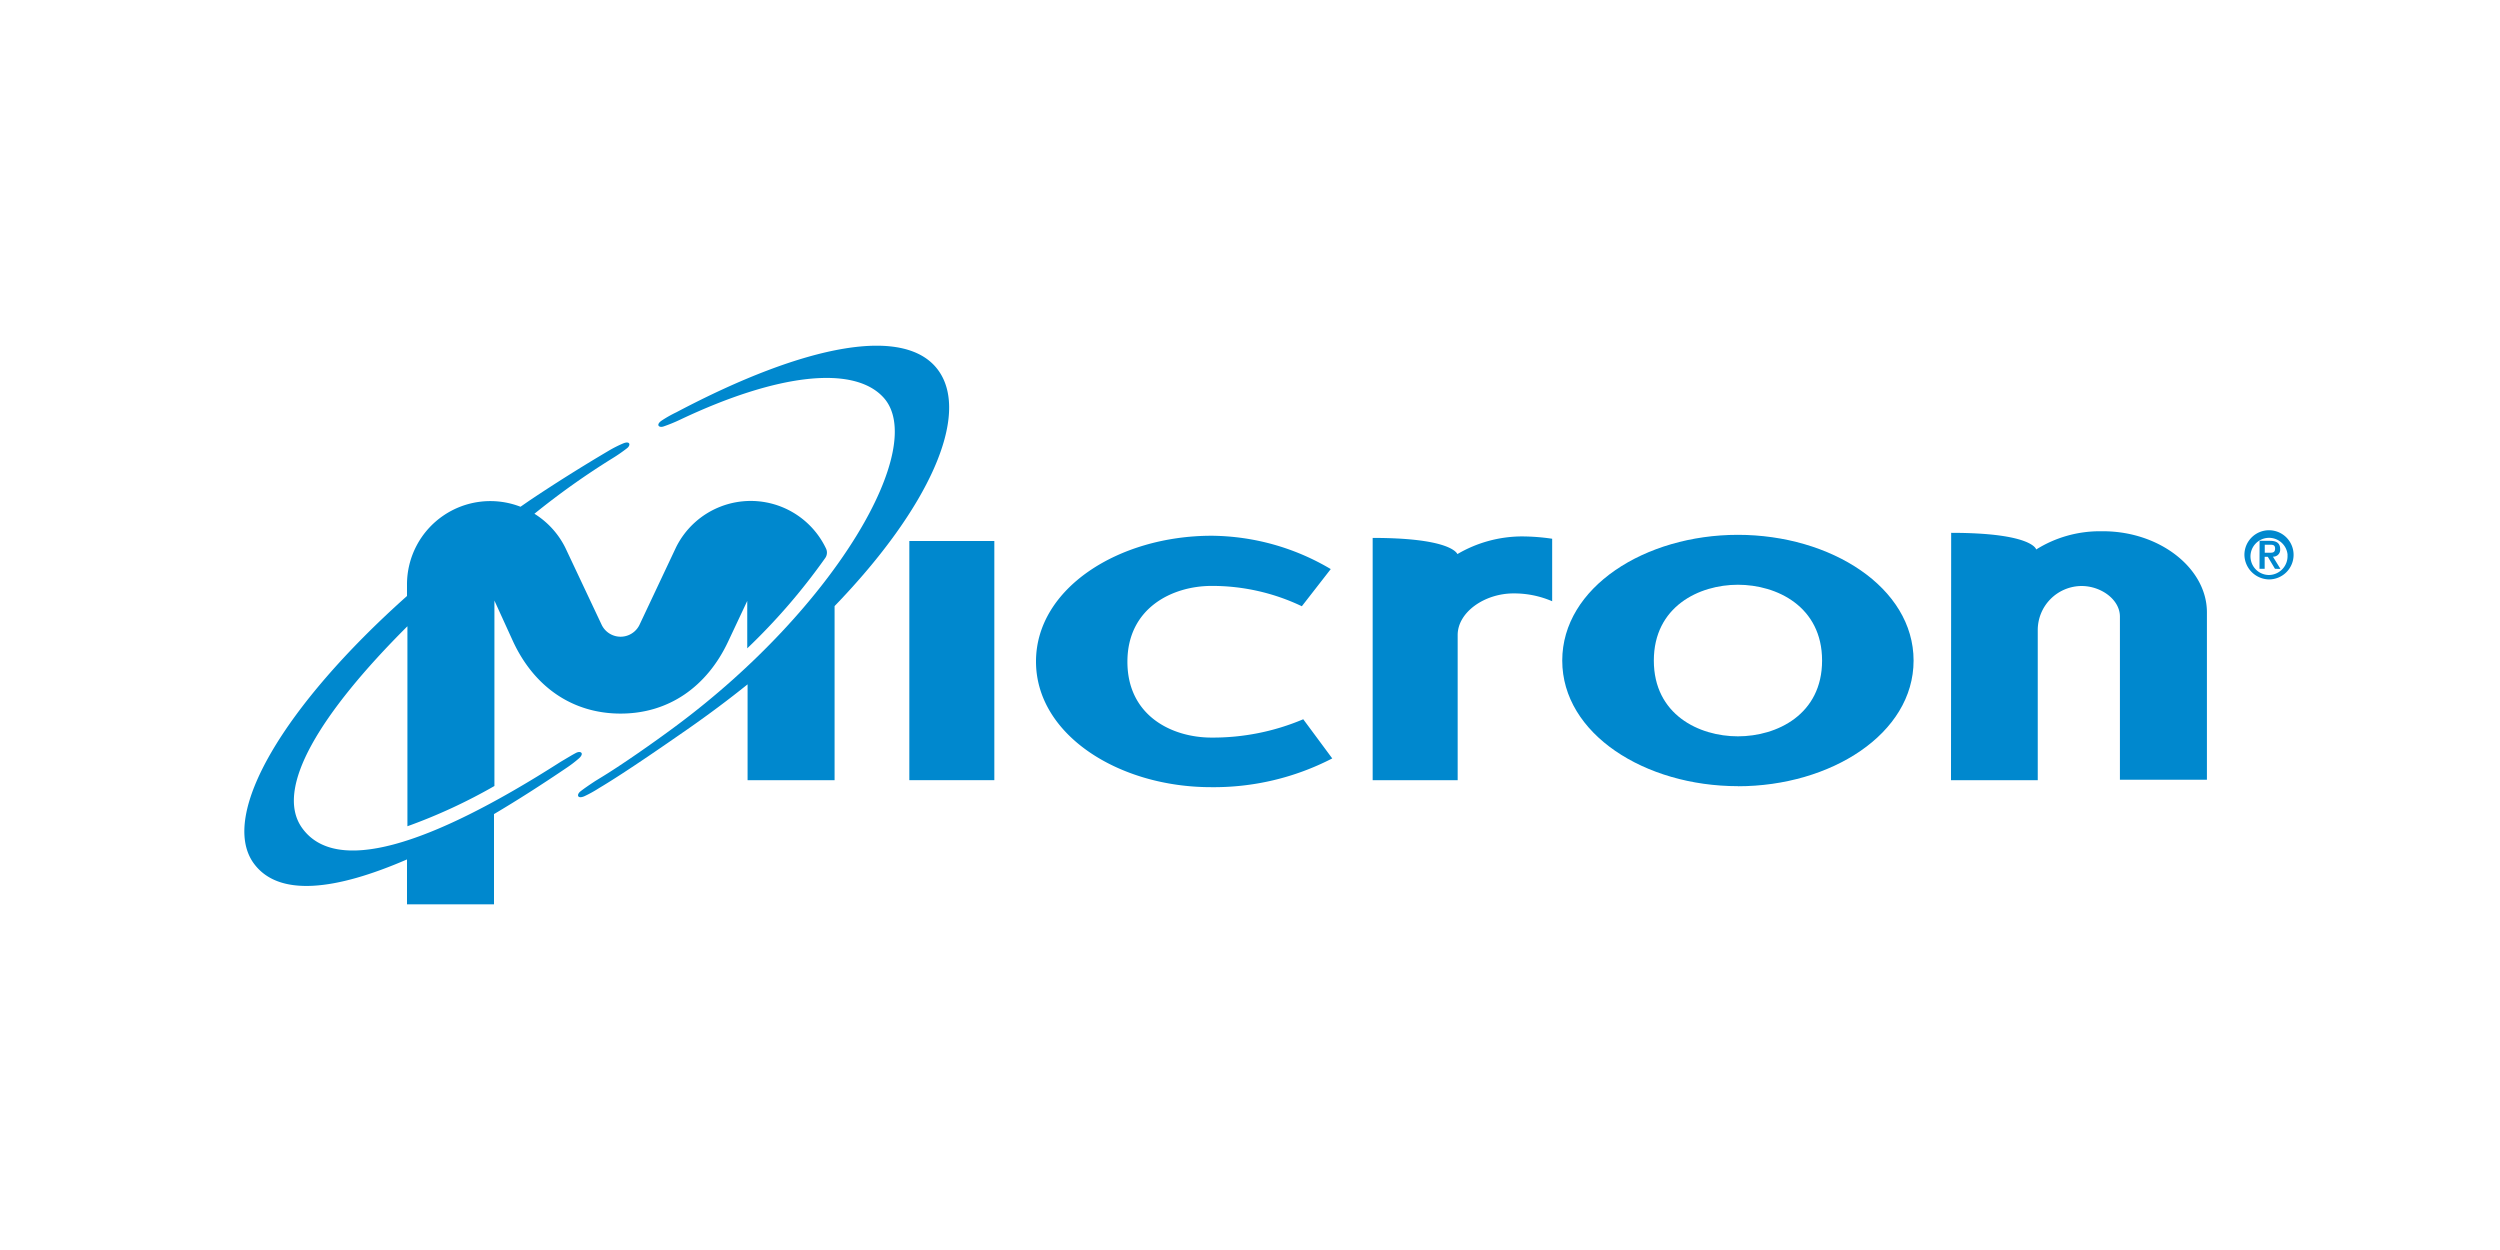 <svg id="Layer_1" data-name="Layer 1" xmlns="http://www.w3.org/2000/svg" viewBox="0 0 300 150">
  <defs>
    <style>
      .cls-1 {
        fill: #0088ce;
      }
    </style>
  </defs>
  <title>Logo_tech_all</title>
  <g>
    <g>
      <path class="cls-1" d="M145.32,94.46c-11.07,0-21-6.29-21-15.08s9.93-15.09,21.08-15.09a28.4,28.4,0,0,1,14.29,4l-3.47,4.46a24.94,24.94,0,0,0-10.83-2.44c-4.68,0-10.1,2.62-10.1,9.1s5.33,9.1,10.1,9.1a27.74,27.74,0,0,0,11-2.2l3.48,4.7A30.92,30.92,0,0,1,145.32,94.46Z"/>
      <path class="cls-1" d="M218.65,79.27c0,6.47-5.41,9.09-10.1,9.09s-10.09-2.62-10.09-9.09,5.41-9.1,10.09-9.1S218.65,72.79,218.65,79.27Zm-10.1,15.08c11.14,0,21.08-6.29,21.08-15.08s-9.94-15.09-21.08-15.09-21.08,6.29-21.08,15.09S197.4,94.34,208.55,94.34Z"/>
      <path class="cls-1" d="M234.12,93.62h10.41v-18a5.29,5.29,0,0,1,5.25-5.3c2.35,0,4.61,1.63,4.61,3.67l0,19.58h10.44V73.48c0-5.3-5.68-9.73-12.47-9.73h-.39a14.37,14.37,0,0,0-7.63,2.19c0-.08-.6-2-10.2-2Z"/>
      <rect class="cls-1" x="109.12" y="64.92" width="10.2" height="28.7"/>
    </g>
    <path class="cls-1" d="M164.72,93.62h10.2V76.21c0-2.75,3.23-5,6.7-5a11.51,11.51,0,0,1,4.64.94h0V64.65a25.26,25.26,0,0,0-3.65-.28,15.4,15.4,0,0,0-7.72,2.12c-.17-.34-1.42-1.94-10.17-1.94Z"/>
    <path class="cls-1" d="M112.66,44.53c-3.87-5.54-15.9-3.3-31.49,4.94a14.64,14.64,0,0,0-1.77,1c-.75.52-.31.9.24.7a19.33,19.33,0,0,0,2-.82c11.69-5.54,20.8-6.54,24.36-2.67,5.43,5.89-5.69,25.2-24.94,39.48-2.57,1.91-6.54,4.7-9.12,6.25l-.52.32c-.68.45-1.29.86-1.77,1.24s-.38.94.47.58a15,15,0,0,0,1.8-1l.45-.27c2.9-1.76,7.21-4.74,10.16-6.79q3.8-2.65,7.18-5.37V93.62h10.44V72.73C111.61,60.86,116.37,49.84,112.66,44.53Z"/>
    <path class="cls-1" d="M48.84,108.52H59.28V97.69C62.14,96,65,94.16,67.87,92.22A15,15,0,0,0,69.48,91c.68-.62.19-.93-.34-.66S68,91,67.29,91.41c-16.13,10.32-27,13.47-31,8-3.49-4.74,2.23-13.91,12.6-24.26v24a65.53,65.53,0,0,0,10.44-4.83V72.07L61.58,77c2.52,5.4,7.09,8.63,12.9,8.63S84.85,82.36,87.37,77l2.3-4.89v5.69A74.1,74.1,0,0,0,99,67a1.13,1.13,0,0,0,.11-1.2,10,10,0,0,0-18-.09L76.73,75a2.52,2.52,0,0,1-4.52,0l-4.37-9.27a10.09,10.09,0,0,0-3.71-4.08A92,92,0,0,1,73.49,55a19.08,19.08,0,0,0,1.75-1.21c.47-.36.39-.93-.46-.58a14.66,14.66,0,0,0-1.84.94C69.81,56,66.62,58,63.56,60.05l-1.1.76a10,10,0,0,0-13.62,9.33v1.38c-14.75,13.15-22.5,26.18-18.45,32,3,4.25,10,3.27,18.45-.39Z"/>
    <path class="cls-1" d="M269.33,66.58a2.95,2.95,0,1,1,2.95,2.95A3,3,0,0,1,269.33,66.58Zm5.18,0A2.23,2.23,0,1,0,272.28,69,2.26,2.26,0,0,0,274.5,66.58Zm-3.36-1.68h1.24c.8,0,1.23.28,1.23,1a.83.83,0,0,1-.87.9l.9,1.46H273l-.86-1.44h-.38v1.44h-.62Zm.62,1.43h.55c.37,0,.69,0,.69-.5s-.36-.46-.68-.46h-.56Z"/>
  </g>
</svg>
